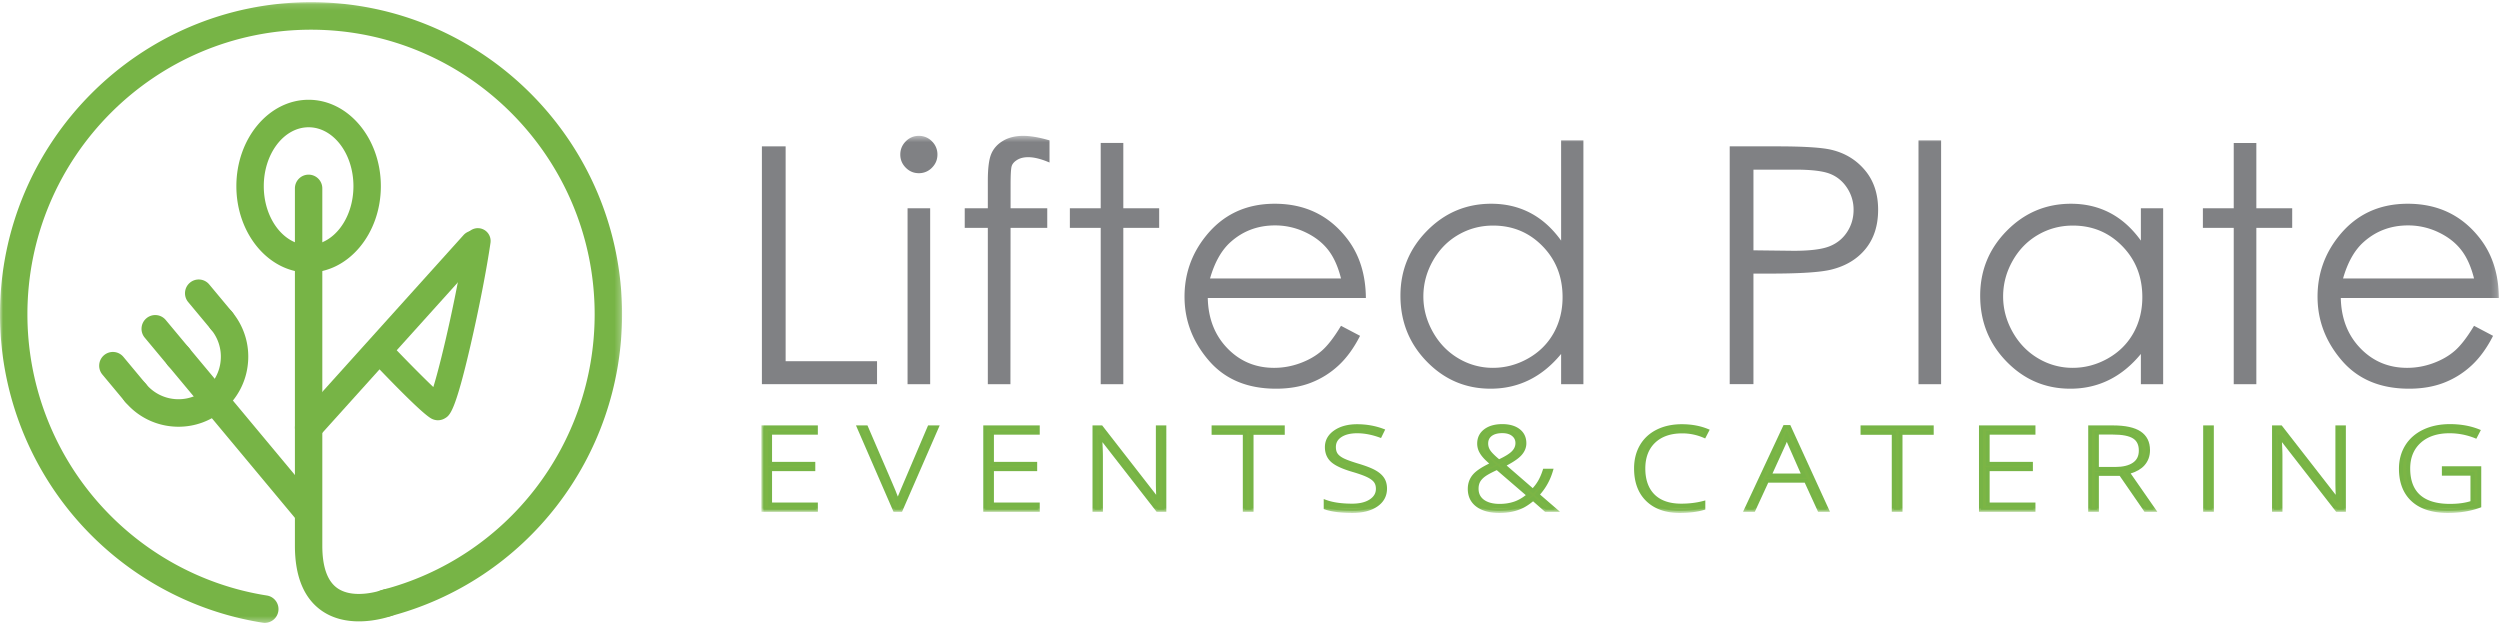 <svg height="104" width="417" xmlns="http://www.w3.org/2000/svg"><mask id="a" fill="#fff"><path d="M0 .108h103.758v103.526H0z" fill-rule="evenodd"/></mask><mask id="b" fill="#fff"><path d="M0 .446h289.816V63.34H0z" fill-rule="evenodd"/></mask><g fill="none" fill-rule="evenodd"><g fill="#77b446"><path d="M44.169 103.634c-.117 0-.236-.01-.356-.028-12.09-1.894-23.174-8.083-31.214-17.426a52.157 52.157 0 0 1-12.6-34.01C0 23.463 23.274.108 51.88.108s51.88 23.355 51.88 52.062c0 23.788-16.016 44.527-38.948 50.43a2.283 2.283 0 0 1-2.782-1.65 2.294 2.294 0 0 1 1.646-2.792c20.909-5.384 35.512-24.295 35.512-45.988 0-26.177-21.222-47.474-47.308-47.474-26.085 0-47.308 21.297-47.308 47.474 0 11.39 4.08 22.403 11.488 31.012 7.332 8.52 17.44 14.165 28.46 15.892a2.293 2.293 0 0 1 1.905 2.62 2.29 2.29 0 0 1-2.255 1.94" mask="url(#a)" transform="translate(0 .258)"/><path d="M59.868 103.644c-2 0-4.233-.408-6.173-1.752-2.989-2.07-4.504-5.725-4.504-10.86V31.425a2.29 2.29 0 0 1 2.285-2.294 2.29 2.29 0 0 1 2.286 2.294v59.607c0 3.538.852 5.922 2.53 7.085 2.85 1.974 7.55.27 7.597.254 1.18-.45 2.5.146 2.948 1.331a2.296 2.296 0 0 1-1.327 2.958c-.17.064-2.643.984-5.642.984"/><path d="M51.476 73.615a2.272 2.272 0 0 1-1.532-.592 2.3 2.3 0 0 1-.163-3.24l27.527-30.562a2.28 2.28 0 0 1 3.229-.163 2.3 2.3 0 0 1 .162 3.24L53.172 72.86a2.276 2.276 0 0 1-1.696.755m-.659 13.432c-.654 0-1.302-.28-1.755-.823L28.016 60.97a2.3 2.3 0 0 1 .287-3.231 2.28 2.28 0 0 1 3.22.288l21.046 25.256a2.3 2.3 0 0 1-.287 3.23 2.273 2.273 0 0 1-1.465.535"/><path d="M29.79 71.179c-.35 0-.702-.016-1.055-.047a11.546 11.546 0 0 1-7.894-4.142 2.3 2.3 0 0 1 .288-3.23 2.28 2.28 0 0 1 3.22.288 7.011 7.011 0 0 0 4.792 2.515 7.015 7.015 0 0 0 5.163-1.624 7.054 7.054 0 0 0 2.506-4.812 7.065 7.065 0 0 0-1.62-5.181 2.3 2.3 0 0 1 .287-3.23 2.28 2.28 0 0 1 3.22.287 11.632 11.632 0 0 1 2.666 8.532 11.617 11.617 0 0 1-4.127 7.923 11.528 11.528 0 0 1-7.447 2.72"/><path d="M29.77 61.79a2.277 2.277 0 0 1-1.754-.821l-3.877-4.652a2.3 2.3 0 0 1 .286-3.23 2.28 2.28 0 0 1 3.22.287l3.877 4.652a2.3 2.3 0 0 1-.287 3.23 2.272 2.272 0 0 1-1.465.535m7.175-6.023c-.654 0-1.303-.28-1.755-.823l-3.8-4.56a2.3 2.3 0 0 1 .288-3.231 2.28 2.28 0 0 1 3.22.288l3.8 4.561a2.3 2.3 0 0 1-.288 3.231 2.273 2.273 0 0 1-1.465.534M22.596 67.813a2.28 2.28 0 0 1-1.755-.822l-3.766-4.52a2.3 2.3 0 0 1 .288-3.231 2.28 2.28 0 0 1 3.22.288l3.765 4.52a2.3 2.3 0 0 1-.287 3.231 2.273 2.273 0 0 1-1.465.534m28.88-46.585c-4.124 0-7.478 4.408-7.478 9.825 0 5.417 3.354 9.824 7.478 9.824 4.123 0 7.478-4.407 7.478-9.824s-3.355-9.825-7.478-9.825m0 24.236c-6.644 0-12.05-6.465-12.05-14.411 0-7.947 5.406-14.411 12.05-14.411 6.644 0 12.05 6.464 12.05 14.41 0 7.947-5.406 14.412-12.05 14.412m21.569 24.634c-.271 0-.543-.05-.802-.15-.47-.18-1.566-.605-10.091-9.548a2.144 2.144 0 0 1 .067-3.022 2.125 2.125 0 0 1 3.013.067c2.43 2.55 5.246 5.401 7.049 7.115 1.5-4.857 4.188-16.829 5.316-24.67a2.135 2.135 0 0 1 2.413-1.81 2.137 2.137 0 0 1 1.804 2.422c-.624 4.341-1.928 11.037-3.322 17.06-2.596 11.22-3.459 11.728-4.292 12.218a2.278 2.278 0 0 1-1.155.318"/></g><path d="M127.084 24.413v39.666h19.206V60.25h-15.247V24.413z" fill="#808184"/><path d="M24.381 41.865h3.771V12.526h-3.77zM26.254.446a2.99 2.99 0 0 1 2.198.916 3.02 3.02 0 0 1 .912 2.211c0 .846-.303 1.574-.912 2.185a2.987 2.987 0 0 1-2.198.916c-.841 0-1.565-.305-2.173-.916-.607-.61-.912-1.34-.912-2.185 0-.863.305-1.6.912-2.21.608-.611 1.332-.917 2.173-.917zm21.805.755v3.694c-1.383-.594-2.568-.89-3.556-.89-.736 0-1.347.149-1.832.446-.484.296-.79.638-.915 1.024-.126.386-.189 1.415-.189 3.087l-.003 3.964h6.118v3.263h-6.12l-.022 26.076h-3.77V15.789h-3.853v-3.263h3.853V7.942c0-2.103.193-3.604.58-4.503.385-.9 1.04-1.622 1.965-2.17.925-.549 2.043-.823 3.354-.823 1.221 0 2.685.25 4.39.755m8.539.431h3.771v10.895h5.98v3.262h-5.98v26.076h-3.771V15.789h-5.145v-3.262h5.145zM96.68 24.23c-.504-2.014-1.237-3.623-2.198-4.827-.963-1.205-2.235-2.175-3.817-2.912a11.67 11.67 0 0 0-4.989-1.106c-2.877 0-5.35.926-7.417 2.778-1.51 1.348-2.652 3.37-3.425 6.066zm0 7.9l3.178 1.672c-1.042 2.05-2.247 3.703-3.613 4.961a14.323 14.323 0 0 1-4.61 2.872c-1.708.657-3.64.985-5.797.985-4.781 0-8.52-1.568-11.215-4.706-2.697-3.137-4.045-6.683-4.045-10.638 0-3.72 1.14-7.038 3.424-9.95 2.894-3.703 6.767-5.555 11.62-5.555 4.997 0 8.987 1.896 11.97 5.69 2.122 2.679 3.2 6.022 3.236 10.031H74.457c.072 3.408 1.16 6.201 3.263 8.38 2.103 2.18 4.702 3.27 7.795 3.27 1.491 0 2.943-.26 4.354-.78 1.412-.518 2.612-1.208 3.6-2.068.99-.86 2.06-2.247 3.21-4.164zm25.36-16.718c-2.098 0-4.036.516-5.81 1.548-1.777 1.034-3.19 2.483-4.24 4.35-1.049 1.868-1.573 3.843-1.573 5.926 0 2.065.53 4.04 1.588 5.926 1.057 1.885 2.48 3.353 4.264 4.404a11.135 11.135 0 0 0 5.745 1.575c2.062 0 4.018-.521 5.865-1.56 1.848-1.044 3.269-2.453 4.265-4.23.994-1.778 1.493-3.78 1.493-6.007 0-3.393-1.117-6.231-3.35-8.51-2.232-2.281-4.982-3.422-8.246-3.422zm15.072-14.21v40.663h-3.718v-5.043c-1.58 1.924-3.353 3.372-5.32 4.341-1.966.972-4.116 1.457-6.45 1.457-4.149 0-7.692-1.506-10.627-4.517-2.936-3.01-4.404-6.674-4.404-10.989 0-4.224 1.48-7.837 4.444-10.84 2.963-3.001 6.528-4.503 10.694-4.503 2.406 0 4.584.513 6.532 1.537 1.949 1.025 3.66 2.562 5.131 4.612V1.2zm28.364 4.88v13.456l6.708.08c2.711 0 4.696-.245 5.952-.739 1.258-.495 2.245-1.292 2.964-2.396s1.077-2.336 1.077-3.7a6.547 6.547 0 0 0-1.077-3.646c-.719-1.103-1.666-1.889-2.842-2.355-1.177-.467-3.102-.7-5.778-.7zm-3.96-3.884h7.893c4.526 0 7.578.198 9.158.594 2.264.557 4.113 1.703 5.55 3.438 1.436 1.735 2.155 3.914 2.155 6.54 0 2.642-.701 4.821-2.102 6.538-1.4 1.717-3.33 2.871-5.791 3.465-1.795.432-5.153.647-10.074.647h-2.83v18.444h-3.959zm31.49 39.667h3.77V1.2h-3.77zm25.738-26.453c-2.099 0-4.036.516-5.812 1.548-1.776 1.034-3.189 2.483-4.238 4.35-1.05 1.868-1.573 3.843-1.573 5.926 0 2.065.528 4.04 1.586 5.926 1.06 1.885 2.48 3.353 4.266 4.404a11.13 11.13 0 0 0 5.744 1.575c2.063 0 4.018-.521 5.866-1.56 1.847-1.044 3.267-2.453 4.265-4.23.994-1.778 1.492-3.78 1.492-6.007 0-3.393-1.117-6.231-3.35-8.51-2.232-2.281-4.983-3.422-8.246-3.422zm15.071-2.886v29.339h-3.717v-5.043c-1.581 1.924-3.353 3.372-5.32 4.341-1.966.972-4.118 1.457-6.451 1.457-4.15 0-7.692-1.506-10.627-4.517-2.936-3.01-4.405-6.674-4.405-10.989 0-4.224 1.482-7.837 4.445-10.84 2.964-3.001 6.528-4.503 10.693-4.503 2.408 0 4.584.513 6.533 1.537 1.948 1.025 3.659 2.562 5.132 4.612v-5.394zm11.771-10.894h3.772v10.895h5.98v3.262h-5.98v26.076h-3.772V15.789h-5.145v-3.262h5.145zm40.083 22.598c-.504-2.014-1.236-3.623-2.2-4.827-.96-1.205-2.233-2.175-3.816-2.912a11.662 11.662 0 0 0-4.988-1.106c-2.878 0-5.35.926-7.417 2.778-1.51 1.348-2.654 3.37-3.426 6.066zm0 7.9l3.178 1.672c-1.043 2.05-2.248 3.703-3.613 4.961a14.317 14.317 0 0 1-4.61 2.872c-1.707.657-3.64.985-5.798.985-4.781 0-8.518-1.568-11.215-4.706s-4.045-6.683-4.045-10.638c0-3.72 1.142-7.038 3.425-9.95 2.893-3.703 6.766-5.555 11.62-5.555 4.997 0 8.986 1.896 11.97 5.69 2.12 2.679 3.199 6.022 3.235 10.031h-26.371c.072 3.408 1.16 6.201 3.263 8.38 2.105 2.18 4.701 3.27 7.795 3.27 1.491 0 2.943-.26 4.355-.78 1.412-.518 2.612-1.208 3.6-2.068.99-.86 2.06-2.247 3.21-4.164z" mask="url(#b)" transform="translate(127 22.214)" fill="#808184"/><path d="M9.089 62.823H.329V49.074h8.76v.885h-7.64v5.199h7.213v.884H1.448v5.896h7.64z" fill="#7cb545" mask="url(#b)" transform="translate(127 22.214)"/><path d="M.66 62.493h8.1v-.225H1.117v-6.556h7.214v-.224H1.118v-5.86H8.76v-.224H.66zm8.758.66H0V48.744h9.418v1.545h-7.64v4.54H8.99v1.543H1.778v5.236h7.64z" fill="#77b446" mask="url(#b)" transform="translate(127 22.214)"/><path d="M28.022 49.074h1.216l-5.996 13.749h-.987L16.28 49.074h1.196l4.034 9.357c.613 1.41 1.027 2.47 1.238 3.178.147-.47.436-1.2.866-2.19z" fill="#7cb545" mask="url(#b)" transform="translate(127 22.214)"/><path d="M22.47 62.493h.197l-.235-.79c-.205-.687-.617-1.744-1.225-3.14l-3.948-9.16h-.476zm.348 0h.209l5.708-13.09h-.496l-4.321 10.145c-.427.98-.715 1.706-.855 2.16zm.64.66h-1.419l-6.262-14.409h1.915l4.12 9.557c.403.925.716 1.69.946 2.311.147-.372.33-.812.555-1.325l4.49-10.543h1.938z" fill="#77b446" mask="url(#b)" transform="translate(127 22.214)"/><path d="M46.1 62.823h-8.76V49.074h8.76v.885h-7.642v5.199h7.213v.884h-7.213v5.896h7.641z" fill="#7cb545" mask="url(#b)" transform="translate(127 22.214)"/><path d="M37.67 62.493h8.1v-.225h-7.642v-6.556h7.214v-.224h-7.214v-5.86h7.641v-.224h-8.1zm8.759.66H37.01V48.744h9.419v1.545h-7.642v4.54h7.214v1.543h-7.214v5.236h7.642z" fill="#77b446" mask="url(#b)" transform="translate(127 22.214)"/><path d="M67.213 62.823h-1.129L56.59 50.617h-.087c.087 1.454.131 2.55.131 3.29v8.916H55.56V49.074h1.119l9.482 12.187h.066a55.22 55.22 0 0 1-.098-3.216v-8.971h1.085z" fill="#7cb545" mask="url(#b)" transform="translate(127 22.214)"/><path d="M66.245 62.493h.639v-13.09h-.427v8.642c0 1.01.033 2.086.099 3.197l.02.349h-.577l-9.482-12.187h-.628v13.089h.416v-8.585c0-.728-.044-1.829-.131-3.272l-.022-.35h.599zm1.298.66h-1.62l-9.039-11.621c.053 1.005.08 1.802.08 2.376v9.245H55.23V48.744h1.61l9.009 11.58a53.54 53.54 0 0 1-.05-2.279v-9.3h1.744z" fill="#77b446" mask="url(#b)" transform="translate(127 22.214)"/><path d="M81.76 62.823h-1.129V49.977h-5.207v-.903h11.544v.903H81.76z" fill="#7cb545" mask="url(#b)" transform="translate(127 22.214)"/><path d="M80.96 62.493h.47V49.647h5.209v-.243H75.754v.243h5.207zm1.13.66h-1.788V50.307h-5.207v-1.563h12.203v1.563H82.09z" fill="#77b446" mask="url(#b)" transform="translate(127 22.214)"/><path d="M104.026 59.277c0 1.147-.491 2.055-1.475 2.727-.983.67-2.29 1.006-3.92 1.006-1.958 0-3.46-.185-4.505-.555v-.958c1.155.42 2.627.63 4.418.63 1.316 0 2.36-.259 3.13-.776.771-.517 1.157-1.196 1.157-2.036 0-.52-.128-.952-.385-1.293-.255-.342-.671-.654-1.25-.935-.576-.283-1.423-.588-2.542-.912-1.637-.484-2.769-1.006-3.393-1.567-.625-.56-.937-1.308-.937-2.242 0-1.028.47-1.867 1.408-2.516.94-.649 2.147-.974 3.624-.974 1.505 0 2.92.246 4.243.734l-.406.828c-1.331-.477-2.603-.715-3.815-.715-1.185 0-2.127.236-2.83.705-.7.47-1.051 1.11-1.051 1.919 0 .508.107.924.324 1.25.214.327.568.62 1.057.88.49.26 1.33.572 2.521.936 1.25.37 2.19.728 2.817 1.076.63.348 1.088.743 1.377 1.185.288.441.433.976.433 1.603" fill="#7cb545" mask="url(#b)" transform="translate(127 22.214)"/><path d="M94.456 62.217c.996.308 2.399.463 4.176.463 1.554 0 2.81-.319 3.733-.948.896-.612 1.331-1.415 1.331-2.455 0-.56-.127-1.038-.379-1.422-.258-.395-.681-.757-1.26-1.077-.603-.335-1.529-.688-2.75-1.05-1.206-.367-2.074-.69-2.583-.96-.539-.286-.936-.62-1.179-.99-.25-.377-.378-.86-.378-1.431 0-.922.404-1.66 1.199-2.193.755-.505 1.769-.761 3.012-.761 1.16 0 2.384.215 3.647.637l.113-.23a11.958 11.958 0 0 0-3.782-.594c-1.401 0-2.557.308-3.436.915-.853.59-1.267 1.323-1.267 2.245 0 .844.27 1.498.828 1.997.584.525 1.683 1.028 3.266 1.495 1.125.327 1.998.64 2.595.932.622.303 1.082.652 1.369 1.034.298.397.45.899.45 1.49 0 .954-.439 1.731-1.304 2.31-.822.552-1.936.832-3.313.832-1.602 0-2.974-.169-4.088-.503zm4.176 1.123c-1.987 0-3.54-.193-4.616-.573l-.22-.078v-1.663l.442.16c1.115.406 2.563.61 4.306.61 1.244 0 2.235-.242 2.947-.72.68-.456 1.01-1.032 1.01-1.761 0-.446-.107-.814-.318-1.095-.223-.299-.603-.58-1.13-.837-.563-.275-1.401-.575-2.491-.892-1.703-.502-2.854-1.038-3.521-1.637-.695-.623-1.047-1.46-1.047-2.488 0-1.138.522-2.077 1.551-2.787.991-.685 2.274-1.033 3.811-1.033 1.535 0 3 .254 4.356.755l.343.126-.696 1.42-.277-.099c-1.29-.461-2.536-.695-3.704-.695-1.11 0-2.001.219-2.646.65-.609.408-.905.946-.905 1.644 0 .44.09.799.268 1.067.183.279.498.538.938.772.47.25 1.3.556 2.463.91 1.265.375 2.235.747 2.88 1.105.674.372 1.176.807 1.492 1.293.323.493.487 1.093.487 1.783 0 1.257-.544 2.267-1.618 3-1.035.706-2.416 1.063-4.105 1.063z" fill="#77b446" mask="url(#b)" transform="translate(127 22.214)"/><path d="M120.898 51.764c0 .494.146.952.437 1.372.292.42.848.966 1.667 1.637 1.162-.533 1.97-1.031 2.423-1.495.453-.464.68-.994.68-1.589 0-.59-.227-1.068-.68-1.434-.454-.367-1.067-.55-1.842-.55-.833 0-1.49.18-1.968.544-.478.365-.717.87-.717 1.515m2.246 10.4c.936 0 1.792-.137 2.571-.41.78-.272 1.544-.73 2.297-1.377l-5.295-4.56c-.994.45-1.712.835-2.154 1.151-.443.317-.764.66-.965 1.03-.2.37-.302.803-.302 1.298 0 .896.34 1.6 1.02 2.106.68.508 1.623.763 2.828.763m-4.988-2.831c0-.866.27-1.603.806-2.21.538-.61 1.54-1.25 3.01-1.928l-.823-.77c-.482-.447-.84-.882-1.074-1.308a2.733 2.733 0 0 1-.35-1.335c0-.897.349-1.609 1.046-2.135.698-.526 1.635-.79 2.812-.79 1.133 0 2.03.253 2.691.762.662.508.993 1.21.993 2.106 0 .658-.256 1.261-.767 1.81-.513.55-1.437 1.158-2.774 1.83l4.954 4.297a7.524 7.524 0 0 0 1.14-1.477 9.427 9.427 0 0 0 .823-1.89h1.052c-.46 1.542-1.223 2.878-2.29 4.006l2.916 2.521h-1.481l-2.116-1.853c-.672.564-1.272.976-1.798 1.237a7.505 7.505 0 0 1-1.726.596c-.625.139-1.336.207-2.132.207-1.527 0-2.728-.322-3.601-.968-.874-.646-1.31-1.549-1.31-2.708" fill="#7cb545" mask="url(#b)" transform="translate(127 22.214)"/><path d="M123.583 50.034c-.756 0-1.35.161-1.769.478-.395.301-.587.71-.587 1.252 0 .43.124.817.379 1.184.253.365.74.848 1.446 1.438 1.02-.48 1.738-.93 2.137-1.34.394-.402.586-.847.586-1.357 0-.489-.183-.874-.558-1.178-.391-.317-.94-.477-1.634-.477zm-.63 5.125l-.16-.132c-.851-.697-1.417-1.254-1.729-1.703a2.684 2.684 0 0 1-.496-1.56c0-.751.285-1.35.848-1.777.535-.406 1.264-.613 2.167-.613.847 0 1.537.21 2.048.624.533.43.803 1 .803 1.69 0 .682-.26 1.295-.774 1.82-.486.498-1.31 1.01-2.52 1.564zm-.291 1.046c-.871.402-1.512.748-1.908 1.031-.398.286-.69.596-.867.92-.173.32-.261.704-.261 1.14 0 .793.29 1.396.887 1.842.62.462 1.504.697 2.631.697.892 0 1.72-.132 2.463-.392.633-.221 1.269-.581 1.893-1.072zm.482 6.29c-1.27 0-2.29-.28-3.025-.827-.765-.572-1.152-1.37-1.152-2.372 0-.548.114-1.037.342-1.455.224-.413.582-.797 1.062-1.141.465-.332 1.188-.72 2.21-1.184l.191-.087 5.746 4.949-.292.25c-.782.67-1.59 1.154-2.402 1.437-.812.285-1.714.43-2.68.43zm.439-13.307c-1.097 0-1.977.243-2.614.723-.616.466-.915 1.077-.915 1.872 0 .411.1.796.31 1.176.215.391.554.803 1.009 1.224l1.18 1.108-.444.204c-1.421.656-2.397 1.277-2.9 1.847-.487.55-.723 1.202-.723 1.992 0 1.058.385 1.857 1.177 2.442.81.6 1.956.904 3.405.904.772 0 1.466-.067 2.061-.2a7.198 7.198 0 0 0 1.651-.569c.503-.25 1.086-.651 1.732-1.194l.216-.182 2.236 1.958h.471l-2.507-2.167.237-.25a9.47 9.47 0 0 0 2.078-3.45h-.362a9.498 9.498 0 0 1-.777 1.727 7.86 7.86 0 0 1-1.19 1.541l-.217.22-5.56-4.823.441-.22c1.295-.65 2.198-1.242 2.68-1.76.457-.49.679-1.008.679-1.585 0-.795-.282-1.399-.864-1.844-.599-.461-1.437-.694-2.49-.694zm-.515 14.152c-1.592 0-2.87-.347-3.797-1.032-.958-.71-1.444-1.71-1.444-2.974 0-.944.299-1.761.888-2.429.515-.584 1.394-1.174 2.677-1.8l-.468-.438c-.506-.468-.89-.936-1.138-1.39a3.072 3.072 0 0 1-.391-1.494c0-1.002.396-1.809 1.178-2.398.754-.57 1.767-.857 3.01-.857 1.201 0 2.175.28 2.892.83.744.571 1.121 1.368 1.121 2.368 0 .74-.288 1.425-.856 2.035-.485.52-1.282 1.07-2.43 1.675l4.348 3.77c.335-.367.63-.766.879-1.187.3-.51.567-1.124.792-1.824l.074-.229h1.734l-.126.425a10.225 10.225 0 0 1-2.134 3.884l3.33 2.878h-2.49l-2-1.75c-.601.486-1.153.856-1.646 1.1a7.839 7.839 0 0 1-1.8.622c-.64.143-1.382.215-2.203.215z" fill="#77b446" mask="url(#b)" transform="translate(127 22.214)"/><path d="M153.588 49.742c-2.01 0-3.592.552-4.746 1.655-1.156 1.104-1.733 2.614-1.733 4.533 0 1.961.544 3.485 1.633 4.57 1.09 1.084 2.646 1.627 4.67 1.627 1.344 0 2.58-.148 3.705-.442v.847c-1.059.318-2.382.478-3.968.478-2.25 0-4.023-.623-5.316-1.872-1.294-1.246-1.94-2.99-1.94-5.227 0-1.4.308-2.63.925-3.696.618-1.065 1.506-1.889 2.664-2.468 1.159-.58 2.506-.87 4.04-.87 1.564 0 2.963.25 4.198.752l-.448.865a9.248 9.248 0 0 0-3.684-.752" fill="#7cb545" mask="url(#b)" transform="translate(127 22.214)"/><path d="M153.522 49.206c-1.474 0-2.784.281-3.892.836-1.094.547-1.944 1.334-2.527 2.34-.584 1.01-.88 2.198-.88 3.529 0 2.135.617 3.814 1.838 4.99 1.224 1.181 2.936 1.78 5.088 1.78 1.428 0 2.651-.134 3.639-.399v-.178a15.43 15.43 0 0 1-3.375.352c-2.105 0-3.754-.58-4.903-1.723-1.148-1.144-1.73-2.76-1.73-4.804 0-2.003.617-3.608 1.835-4.77 1.212-1.16 2.885-1.747 4.973-1.747a9.63 9.63 0 0 1 3.53.662l.14-.269c-1.11-.397-2.364-.599-3.736-.599m-.373 14.134c-2.33 0-4.194-.66-5.545-1.964-1.354-1.305-2.041-3.143-2.041-5.465 0-1.45.326-2.749.97-3.861.649-1.12 1.591-1.993 2.802-2.598 1.2-.6 2.609-.906 4.187-.906 1.598 0 3.052.262 4.322.778l.335.136-.755 1.458-.282-.12a8.966 8.966 0 0 0-3.554-.726c-1.913 0-3.432.526-4.52 1.564-1.08 1.033-1.63 2.477-1.63 4.293 0 1.863.517 3.321 1.537 4.337 1.02 1.016 2.513 1.53 4.438 1.53 1.311 0 2.53-.145 3.62-.43l.414-.109v1.52l-.235.07c-1.088.328-2.455.493-4.063.493" fill="#77b446" mask="url(#b)" transform="translate(127 22.214)"/><path d="M168.135 57.105h5.734l-2.182-4.956a21.502 21.502 0 0 1-.657-1.618 14.004 14.004 0 0 1-.647 1.637zm6.106.865h-6.51l-2.237 4.853h-1.24l6.447-13.805h.712l6.314 13.805h-1.26z" fill="#7cb545" mask="url(#b)" transform="translate(127 22.214)"/><path d="M168.648 56.775h4.716l-1.979-4.494a15.57 15.57 0 0 1-.345-.803 13.14 13.14 0 0 1-.36.832zm5.726.66h-6.751l2.46-5.403c.226-.477.44-1.015.634-1.603l.294-.894.327.882c.253.68.47 1.216.647 1.591zm2.304 5.058h.535l-6.012-13.145h-.29l-6.139 13.145h.511l2.236-4.853h6.933zm1.563.66h-1.985L174.03 58.3h-6.089l-2.236 4.853h-1.969l6.755-14.465h1.134z" fill="#77b446" mask="url(#b)" transform="translate(127 22.214)"/><path d="M190.005 62.823h-1.129V49.977h-5.207v-.903h11.544v.903h-5.208z" fill="#7cb545" mask="url(#b)" transform="translate(127 22.214)"/><path d="M189.206 62.493h.47V49.647h5.208v-.243h-10.885v.243h5.207zm1.129.66h-1.788V50.307h-5.207v-1.563h12.203v1.563h-5.208z" fill="#77b446" mask="url(#b)" transform="translate(127 22.214)"/><path d="M212.184 62.823h-8.76V49.074h8.76v.885h-7.642v5.199h7.215v.884h-7.215v5.896h7.642z" fill="#7cb545" mask="url(#b)" transform="translate(127 22.214)"/><path d="M203.753 62.493h8.101v-.225h-7.641v-6.556h7.214v-.224h-7.214v-5.86h7.641v-.224h-8.1zm8.76.66h-9.419V48.744h9.42v1.545h-7.642v4.54h7.214v1.543h-7.214v5.236h7.641z" fill="#77b446" mask="url(#b)" transform="translate(127 22.214)"/><path d="M222.763 56.004h3.057c1.353 0 2.402-.259 3.147-.775.746-.517 1.119-1.28 1.119-2.29 0-1.046-.367-1.81-1.097-2.284-.73-.478-1.922-.715-3.573-.715h-2.653zm0 .828v5.99h-1.119V49.075h3.816c1.987 0 3.456.315 4.406.945.95.63 1.425 1.578 1.425 2.845 0 .922-.283 1.698-.85 2.332-.566.632-1.426 1.088-2.582 1.364l4.354 6.263h-1.337l-4.134-5.991z" fill="#7cb545" mask="url(#b)" transform="translate(127 22.214)"/><path d="M223.092 55.675h2.728c1.278 0 2.274-.241 2.96-.718.657-.455.976-1.115.976-2.018 0-.936-.309-1.593-.946-2.008-.673-.44-1.815-.661-3.394-.661h-2.324zm2.728.66h-3.387V49.61h2.983c1.733 0 2.962.25 3.754.768.826.539 1.245 1.4 1.245 2.561 0 1.12-.423 1.98-1.26 2.56-.799.554-1.921.835-3.335.835zm5.228 6.158h.534l-4.27-6.142.47-.112c1.083-.259 1.895-.684 2.414-1.264.515-.576.765-1.266.765-2.111 0-1.16-.417-2-1.277-2.57-.891-.59-2.312-.89-4.224-.89h-3.486v13.089h.46v-5.991h4.481zm1.796.66h-2.142l-4.134-5.991h-3.476v5.99h-1.777V48.745h4.145c2.044 0 3.587.337 4.588 1 1.044.692 1.572 1.742 1.572 3.12 0 1-.313 1.86-.934 2.551-.529.593-1.298 1.043-2.289 1.342z" fill="#77b446" mask="url(#b)" transform="translate(127 22.214)"/><path d="M240.818 62.823h1.118V49.074h-1.118z" fill="#7cb545" mask="url(#b)" transform="translate(127 22.214)"/><path d="M241.148 62.493h.459V49.404h-.46zm-.659.66h1.778V48.744h-1.778z" fill="#77b446" mask="url(#b)" transform="translate(127 22.214)"/><path d="M263.96 62.823h-1.13l-9.493-12.206h-.087c.087 1.454.13 2.55.13 3.29v8.916h-1.074V49.074h1.119l9.483 12.187h.066a55.24 55.24 0 0 1-.1-3.216v-8.971h1.086z" fill="#7cb545" mask="url(#b)" transform="translate(127 22.214)"/><path d="M262.992 62.493h.638v-13.09h-.426v8.642c0 .998.034 2.073.099 3.197l.02.349h-.51l-.165-.127-9.384-12.06h-.629v13.089h.416v-8.585c0-.73-.043-1.83-.13-3.272l-.022-.35h.6zm1.298.66h-1.62l-9.039-11.621c.053 1.004.08 1.801.08 2.376v9.245h-1.735V48.744h1.61l9.01 11.58a54.027 54.027 0 0 1-.051-2.279v-9.3h1.745z" fill="#77b446" mask="url(#b)" transform="translate(127 22.214)"/><path d="M280.634 55.892h5.909v6.272c-1.55.565-3.292.846-5.23.846-2.528 0-4.466-.613-5.815-1.838-1.348-1.226-2.022-2.96-2.022-5.206 0-1.397.334-2.637 1.002-3.718.67-1.081 1.627-1.917 2.872-2.506 1.246-.59 2.678-.884 4.293-.884 1.746 0 3.314.275 4.703.828l-.45.864a11.596 11.596 0 0 0-4.318-.827c-2.113 0-3.789.56-5.027 1.679s-1.86 2.628-1.86 4.528c0 2.068.59 3.624 1.767 4.669 1.177 1.043 2.904 1.565 5.185 1.565 1.476 0 2.73-.178 3.76-.537v-4.833h-4.769z" fill="#7cb545" mask="url(#b)" transform="translate(127 22.214)"/><path d="M281.643 49.187c-1.558 0-2.955.288-4.152.854-1.181.558-2.1 1.36-2.733 2.38-.632 1.024-.953 2.218-.953 3.545 0 2.137.644 3.806 1.914 4.962 1.28 1.163 3.163 1.752 5.595 1.752 1.8 0 3.447-.252 4.9-.75v-5.708h-5.25v.242h4.769v5.398l-.222.077c-1.06.368-2.361.555-3.868.555-2.351 0-4.17-.555-5.403-1.649-1.246-1.105-1.878-2.76-1.878-4.915 0-1.988.663-3.594 1.968-4.773 1.295-1.17 3.06-1.764 5.247-1.764 1.426 0 2.825.25 4.163.744l.142-.274c-1.26-.448-2.685-.676-4.239-.676m-.33 14.153c-2.6 0-4.631-.647-6.037-1.924-1.413-1.286-2.13-3.12-2.13-5.45 0-1.452.354-2.762 1.052-3.892.7-1.131 1.714-2.016 3.01-2.63 1.287-.608 2.778-.916 4.435-.916 1.78 0 3.403.286 4.824.85l.34.135-.756 1.453-.276-.11a11.334 11.334 0 0 0-4.198-.803c-2.018 0-3.635.536-4.806 1.594-1.16 1.049-1.75 2.49-1.75 4.283 0 1.959.557 3.447 1.656 4.422 1.11.984 2.78 1.482 4.966 1.482 1.329 0 2.481-.15 3.43-.446v-4.264h-4.768v-1.562h6.567v6.833l-.217.08c-1.576.574-3.373.865-5.341.865" fill="#77b446" mask="url(#b)" transform="translate(127 22.214)"/></g></svg>